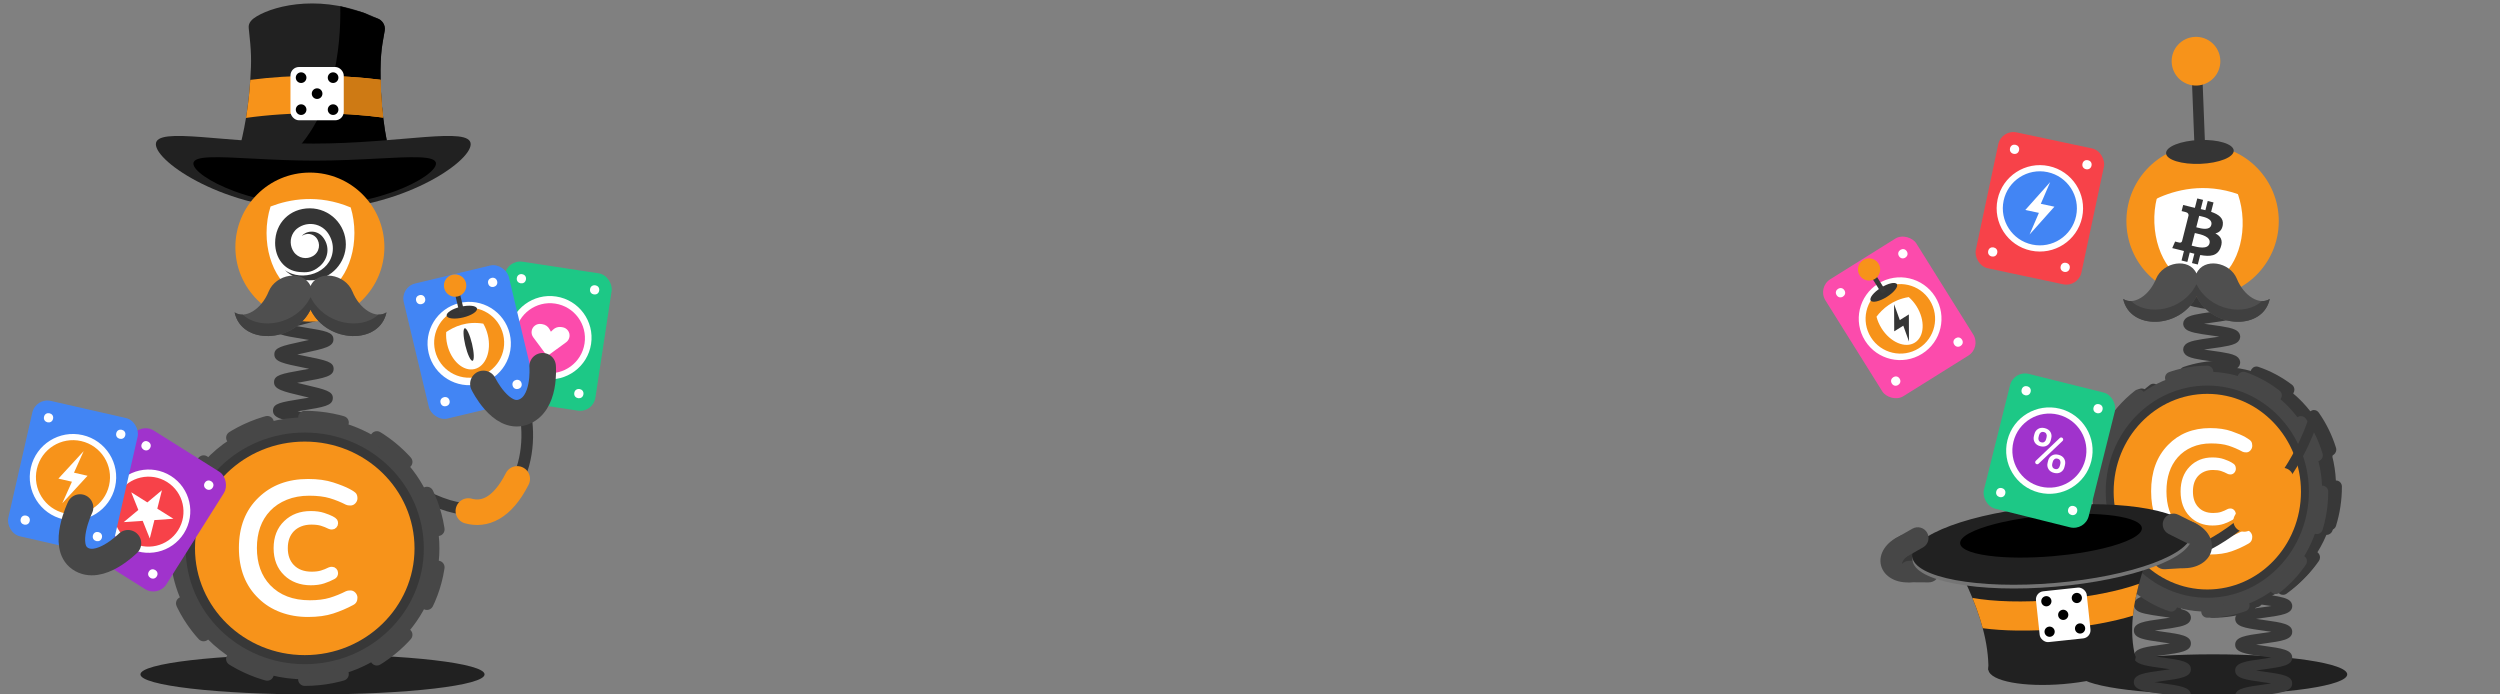 <svg width="1620" height="450" viewBox="0 0 1620 450" fill="none" xmlns="http://www.w3.org/2000/svg">
<rect x="0" y="0" width="1620" height="450" fill="#808080" stroke="none"/>
<g clip-path="url(#clip0_2261_21605)">
<ellipse cx="1434" cy="437" rx="87" ry="13" fill="#212121"/>
<path d="M1448.25 184.719C1448.25 188.904 1418.14 188.878 1418.14 193.063C1418.14 197.248 1448.24 197.257 1448.24 201.442C1448.24 205.627 1418.13 205.602 1418.13 209.787C1418.13 213.972 1448.23 213.98 1448.23 218.166C1448.23 222.351 1418.12 222.325 1418.12 226.51C1418.12 230.695 1448.22 230.704 1448.22 234.889C1448.22 239.074 1418.11 239.048 1418.11 243.234C1418.11 247.419 1448.21 247.436 1448.21 251.621C1448.21 255.806 1418.1 255.789 1418.1 259.966C1418.1 264.151 1448.2 264.168 1448.2 268.345C1448.2 272.53 1418.09 272.504 1418.09 276.689C1418.09 280.874 1448.2 280.883 1448.2 285.068C1448.2 289.253 1418.08 289.227 1418.08 293.412C1418.08 297.598 1448.19 297.615 1448.19 301.8C1448.19 305.985 1418.08 305.968 1418.08 310.145C1418.08 314.33 1448.18 314.347 1448.18 318.532C1448.18 322.717 1418.07 322.7 1418.07 326.877C1418.07 331.062 1448.17 331.079 1448.17 335.264" stroke="#383838" stroke-width="6.858" stroke-miterlimit="10"/>
<path d="M1418.34 403.448C1418.91 402.872 1419.31 402.21 1419.53 401.514C1419.66 401.11 1419.72 400.698 1419.72 400.251C1419.72 399.177 1419.31 398.137 1418.56 397.303C1417.55 396.134 1415.93 395.318 1413.12 394.605H1413.12C1412.5 394.45 1411.81 394.295 1411.07 394.149L1410.74 393.977H1410.23C1407.52 393.47 1404.33 393.032 1401.25 392.611L1400.94 392.568C1399.93 392.43 1398.94 392.276 1397.97 392.13C1397.97 392.13 1397.97 392.138 1397.96 392.13H1397.95C1397.94 392.13 1397.94 392.13 1397.93 392.13C1397.37 392.052 1396.82 391.966 1396.29 391.872C1396.57 391.829 1396.86 391.786 1397.17 391.743H1397.18C1398.74 391.511 1400.37 391.279 1401.98 391.064L1402.95 390.918H1402.97L1403.75 390.815C1404.99 390.643 1406.3 390.445 1407.59 390.248C1407.6 390.248 1407.6 390.248 1407.61 390.248C1407.61 390.248 1407.61 390.248 1407.62 390.248C1410.04 389.861 1412.41 389.405 1414.23 388.855C1415.17 388.572 1417.44 387.893 1418.74 386.286L1418.75 386.277C1419.34 385.564 1419.73 384.662 1419.73 383.527H1412.88C1412.88 382.599 1413.37 381.946 1413.62 381.766C1413.54 381.817 1413.18 382.015 1412.27 382.281C1411.1 382.634 1409.56 382.96 1407.89 383.244H1407.86C1406.22 383.527 1404.46 383.794 1402.79 384.026L1401.05 384.266C1399.93 384.421 1398.81 384.576 1397.7 384.739C1396.43 384.911 1395.17 385.109 1393.98 385.298C1393.46 385.384 1392.97 385.478 1392.51 385.564C1390.94 385.865 1389.64 386.148 1388.59 386.449C1388.47 386.484 1388.35 386.518 1388.24 386.544C1385.86 387.257 1384.39 388.151 1383.54 389.414C1383.53 389.423 1383.53 389.423 1383.53 389.423L1383.52 389.431C1383.5 389.466 1383.48 389.483 1383.46 389.517C1383 390.23 1382.75 391.038 1382.75 391.872C1382.75 392.293 1382.81 392.671 1382.91 393.032C1382.91 393.041 1382.92 393.049 1382.92 393.058C1382.92 393.066 1382.92 393.066 1382.92 393.066C1383.76 396.203 1387.89 397.183 1390 397.673C1392.73 398.309 1396.13 398.807 1399.99 399.366L1400.31 399.4C1402.28 399.666 1404.3 399.95 1406.16 400.242C1404.3 400.534 1402.37 400.801 1400.74 401.033C1389.53 402.58 1382.75 403.516 1382.74 408.595C1382.74 413.666 1389.52 414.611 1400.74 416.166C1402.36 416.398 1404.28 416.673 1406.15 416.957C1404.29 417.249 1402.37 417.524 1400.75 417.739C1391.16 419.063 1384.82 419.939 1383.17 423.325C1383.17 423.325 1383.17 423.334 1383.16 423.334C1383.11 423.437 1383.06 423.531 1383.03 423.652C1382.83 424.15 1382.73 424.7 1382.73 425.31C1382.73 425.602 1382.75 425.886 1382.8 426.144C1382.9 426.754 1383.11 427.295 1383.45 427.777C1383.45 427.777 1383.45 427.785 1383.46 427.785C1385.48 430.767 1391.65 431.627 1400.73 432.89C1402.36 433.122 1404.27 433.388 1406.13 433.68C1404.27 433.973 1402.36 434.239 1400.73 434.463C1389.5 436.009 1382.72 436.946 1382.71 442.025C1382.71 447.104 1389.49 448.049 1400.71 449.622C1401.55 449.734 1402.46 449.863 1403.4 450H1419.66C1419.29 445.291 1412.57 444.354 1401.67 442.824C1400.04 442.592 1398.13 442.334 1396.26 442.034C1398.13 441.741 1400.04 441.484 1401.67 441.252C1412.91 439.705 1419.69 438.768 1419.69 433.689C1419.69 428.61 1412.91 427.665 1401.68 426.101C1400.06 425.877 1398.15 425.602 1396.29 425.319C1398.15 425.027 1400.06 424.752 1401.69 424.537C1412.93 422.981 1419.71 422.045 1419.71 416.966C1419.71 411.895 1412.92 410.941 1401.69 409.386C1400.07 409.154 1398.17 408.896 1396.32 408.595C1398.17 408.303 1400.07 408.045 1401.69 407.822C1410.76 406.559 1416 405.742 1418.34 403.448Z" fill="#383838"/>
<path d="M1466.38 400.395L1467.37 400.266C1478.61 398.711 1485.38 397.774 1485.38 392.695C1485.38 391.655 1484.98 389.687 1482.35 388.321C1481.09 387.677 1479.34 387.127 1476.85 386.611L1476.43 386.534C1476.24 386.499 1476.05 386.456 1475.84 386.413L1475.75 386.396C1474.77 386.216 1473.7 386.035 1472.64 385.872C1472.63 385.863 1472.63 385.863 1472.63 385.872C1472.57 385.863 1472.51 385.846 1472.44 385.838C1472.09 385.786 1471.72 385.734 1471.35 385.674H1471.34C1471.34 385.674 1471.34 385.674 1471.33 385.674C1470.44 385.554 1469.54 385.416 1468.63 385.288H1468.62C1468.62 385.296 1468.61 385.288 1468.61 385.288C1468.19 385.227 1467.78 385.176 1467.36 385.116C1465.54 384.858 1463.7 384.609 1461.97 384.334C1463.73 384.05 1465.61 383.801 1467.47 383.534C1468.42 383.405 1469.37 383.277 1470.3 383.139C1470.96 383.045 1471.6 382.959 1472.24 382.864C1474.37 382.546 1476.38 382.22 1478.16 381.798H1478.17C1478.94 381.618 1479.67 381.412 1480.36 381.188C1480.36 381.188 1480.37 381.197 1480.37 381.188C1483.43 380.166 1485.39 378.645 1485.39 375.989H1478.53C1478.53 375.044 1479.05 374.382 1479.3 374.219C1478.42 374.812 1475.06 375.542 1469.34 376.359C1468.41 376.487 1467.47 376.616 1466.52 376.745C1466.08 376.814 1465.63 376.874 1465.18 376.934C1465.18 376.934 1465.18 376.943 1465.18 376.934C1461.92 377.39 1458.65 377.862 1456.06 378.438C1452.38 379.263 1449.74 380.303 1448.77 382.649C1448.54 383.182 1448.43 383.749 1448.43 384.325C1448.43 384.454 1448.44 384.591 1448.44 384.712V384.72C1448.78 388.794 1454.34 389.894 1457.36 390.487C1457.66 390.547 1457.97 390.607 1458.3 390.667C1458.31 390.676 1458.31 390.676 1458.31 390.667C1459.31 390.848 1460.38 391.02 1461.48 391.2C1462.78 391.389 1464.11 391.587 1465.44 391.767H1465.45C1465.78 391.819 1466.09 391.862 1466.4 391.905C1468.09 392.137 1469.78 392.377 1471.41 392.627C1471.55 392.644 1471.7 392.67 1471.83 392.687C1469.97 392.979 1468.05 393.245 1466.43 393.469L1465.42 393.606C1464.05 393.804 1462.67 394.002 1461.35 394.208H1461.34C1461.24 394.216 1461.15 394.234 1461.04 394.251C1460.48 394.337 1459.91 394.423 1459.34 394.517C1459.34 394.517 1459.34 394.517 1459.33 394.517C1457.2 394.87 1455.05 395.282 1453.25 395.927C1453.24 395.935 1453.23 395.935 1453.22 395.935C1453.2 395.935 1453.18 395.944 1453.16 395.952C1453.15 395.952 1453.14 395.952 1453.13 395.961C1451.24 396.623 1449.73 397.534 1448.95 398.891V398.9C1448.6 399.519 1448.41 400.232 1448.41 401.048C1448.41 401.977 1448.73 403.747 1450.85 405.07C1451.86 405.715 1453.26 406.256 1455.12 406.712C1458.17 407.477 1462.37 408.061 1466.41 408.628C1468.04 408.86 1469.95 409.118 1471.81 409.41C1469.95 409.711 1468.03 409.969 1466.4 410.201C1455.18 411.748 1448.4 412.684 1448.39 417.763C1448.39 422.834 1455.16 423.779 1466.38 425.343C1468 425.566 1469.93 425.841 1471.79 426.125C1469.94 426.417 1468.01 426.692 1466.39 426.907C1455.16 428.462 1448.38 429.399 1448.38 434.478C1448.38 439.548 1455.15 440.502 1466.38 442.066C1468.01 442.298 1469.94 442.556 1471.8 442.857C1469.94 443.158 1468.01 443.416 1466.38 443.648C1456.1 445.066 1449.55 445.977 1448.52 449.998H1470.49C1479.82 448.658 1485.34 447.446 1485.34 442.866C1485.34 437.787 1478.56 436.841 1467.33 435.277C1465.71 435.045 1463.78 434.779 1461.92 434.487C1463.78 434.195 1465.71 433.92 1467.33 433.705C1478.57 432.149 1485.35 431.213 1485.35 426.134C1485.35 421.063 1478.57 420.118 1467.33 418.554C1465.72 418.322 1463.81 418.064 1461.96 417.763C1463.81 417.471 1465.73 417.213 1467.35 416.981C1478.59 415.434 1485.36 414.498 1485.36 409.419C1485.36 404.34 1478.59 403.403 1467.37 401.83C1465.54 401.581 1463.68 401.315 1461.94 401.048C1461.99 401.04 1462.03 401.04 1462.07 401.031C1463.47 400.816 1464.93 400.61 1466.38 400.395Z" fill="#383838"/>
<path d="M1429.21 192.61C1456.45 191.544 1477.68 168.59 1476.61 141.348C1475.55 114.106 1452.59 92.879 1425.35 93.945C1398.11 95.01 1376.88 117.964 1377.95 145.206C1379.01 172.457 1401.97 193.675 1429.21 192.61Z" fill="#F7931A"/>
<path d="M1426.24 184.633C1442.02 184.015 1454.11 165.04 1453.21 142.258C1452.32 119.476 1438.79 101.506 1423.01 102.125C1407.22 102.744 1395.14 121.719 1396.03 144.501C1396.92 167.283 1410.45 185.252 1426.24 184.633Z" fill="white"/>
<path fill-rule="evenodd" clip-rule="evenodd" d="M1440.37 145.8C1441.05 141.302 1437.58 138.885 1432.82 137.273L1434.36 131.182L1430.6 130.258L1429.1 136.188C1428.1 135.946 1427.09 135.717 1426.08 135.489L1427.59 129.518L1423.83 128.594L1422.28 134.684C1421.46 134.501 1420.66 134.319 1419.88 134.128L1419.88 134.108L1414.69 132.832L1413.69 136.793C1413.69 136.793 1416.48 137.424 1416.42 137.464C1417.94 137.838 1418.22 138.834 1418.18 139.621L1416.42 146.562C1416.52 146.588 1416.66 146.628 1416.81 146.685L1416.68 146.654C1416.59 146.631 1416.5 146.611 1416.41 146.588L1413.95 156.309C1413.76 156.765 1413.29 157.45 1412.22 157.19C1412.26 157.245 1409.48 156.517 1409.48 156.517L1407.61 160.761L1412.51 161.965C1413.06 162.099 1413.6 162.239 1414.14 162.376C1414.49 162.467 1414.85 162.559 1415.2 162.647L1413.64 168.809L1417.4 169.734L1418.95 163.638C1419.97 163.911 1420.97 164.165 1421.95 164.405L1420.41 170.473L1424.18 171.397L1425.74 165.247C1432.16 166.443 1436.99 165.961 1439.02 160.241C1440.66 155.638 1438.94 152.981 1435.56 151.248C1438.02 150.686 1439.88 149.091 1440.37 145.8ZM1431.77 157.681C1430.7 161.905 1423.98 160.159 1420.91 159.359C1420.63 159.288 1420.39 159.222 1420.18 159.171L1422.25 151.009C1422.5 151.072 1422.82 151.14 1423.17 151.22C1426.35 151.922 1432.86 153.36 1431.77 157.681ZM1423.81 147.43C1426.37 148.103 1431.96 149.57 1432.93 145.732C1433.92 141.805 1428.49 140.62 1425.84 140.041C1425.54 139.975 1425.28 139.918 1425.07 139.867L1423.19 147.27C1423.37 147.316 1423.58 147.37 1423.81 147.43Z" fill="#353535"/>
<path fill-rule="evenodd" clip-rule="evenodd" d="M1384.54 136.56C1384.54 136.56 1424.62 102.752 1472.37 137.686C1471.25 132.195 1464.18 121.624 1460.8 116.176L1439.94 98.782L1416.93 97.098L1402.29 109.808L1394.04 115.291L1390.68 129.823L1384.54 136.56Z" fill="#F7931A"/>
<path d="M1449.51 180.71C1445.03 169.62 1428.03 166.745 1423.31 177.215C1418.58 166.745 1401.58 169.62 1397.1 180.71C1392.63 191.801 1382.38 198.097 1375.82 193.691C1380.08 214.026 1412.66 213.409 1423.3 192.038C1433.95 213.409 1466.53 214.021 1470.79 193.691C1464.24 198.097 1453.99 191.801 1449.51 180.71Z" fill="#4F4F4F"/>
<path d="M1465.69 195.096C1455.01 205.168 1431.94 201.491 1423.31 184.16C1414.68 201.491 1391.62 205.168 1380.93 195.096C1379.1 195.165 1377.36 194.729 1375.82 193.693C1380.08 214.027 1412.66 213.41 1423.3 192.04C1433.95 213.41 1466.53 214.023 1470.79 193.693C1469.26 194.729 1467.51 195.165 1465.69 195.096Z" fill="#404040"/>
<path d="M1425.84 106.171C1437.94 105.699 1447.63 101.857 1447.46 97.586C1447.29 93.324 1437.34 90.247 1425.23 90.72C1413.12 91.192 1403.44 95.034 1403.61 99.305C1403.77 103.567 1413.73 106.644 1425.84 106.171Z" fill="#353535"/>
<path d="M1423.54 45.441L1425.52 96.188" stroke="#353535" stroke-width="6.884" stroke-miterlimit="10"/>
<path d="M1423.62 55.434C1432.33 55.091 1439.12 47.76 1438.77 39.046C1438.43 30.332 1431.1 23.552 1422.39 23.895C1413.67 24.239 1406.89 31.57 1407.24 40.284C1407.58 48.989 1414.92 55.77 1423.62 55.434Z" fill="#F7931A"/>
<path d="M1511.38 314.45C1511.34 314.45 1511.31 314.459 1511.28 314.459C1510.99 308.881 1510.1 303.467 1508.7 298.259C1508.74 298.251 1508.77 298.242 1508.81 298.234C1510.46 297.692 1511.57 296.154 1511.57 294.427C1511.57 294.005 1511.5 293.593 1511.36 293.189C1508.7 285.042 1504.77 277.394 1499.7 270.433C1498.95 269.41 1497.74 268.791 1496.47 268.791C1495.62 268.791 1494.8 269.058 1494.11 269.556C1494.08 269.582 1494.06 269.599 1494.03 269.625C1490.57 265.371 1486.68 261.487 1482.41 258.058C1482.43 258.023 1482.45 258.006 1482.48 257.972C1482.97 257.276 1483.24 256.459 1483.24 255.617C1483.23 254.345 1482.62 253.142 1481.6 252.395L1481.58 252.386C1481.55 252.36 1481.52 252.352 1481.49 252.317C1474.54 247.298 1466.9 243.414 1458.77 240.802C1458.37 240.673 1457.95 240.595 1457.55 240.595C1455.8 240.595 1454.27 241.721 1453.74 243.362C1453.73 243.397 1453.72 243.431 1453.71 243.466C1448.5 242.073 1443.07 241.205 1437.5 240.939C1437.5 240.905 1437.5 240.87 1437.5 240.836C1437.5 238.636 1435.71 236.84 1433.5 236.84C1424.88 236.848 1416.39 238.198 1408.25 240.853C1406.6 241.395 1405.49 242.933 1405.49 244.66C1405.49 245.073 1405.56 245.494 1405.7 245.889C1405.72 245.923 1405.73 245.958 1405.74 245.992C1400.59 247.977 1395.7 250.487 1391.13 253.469C1391.11 253.434 1391.1 253.409 1391.08 253.374C1390.32 252.352 1389.11 251.733 1387.84 251.733C1387 251.733 1386.18 251.999 1385.5 252.498C1378.55 257.559 1372.48 263.644 1367.44 270.596C1366.94 271.292 1366.68 272.109 1366.68 272.951C1366.68 274.223 1367.29 275.434 1368.32 276.182C1368.36 276.208 1368.39 276.216 1368.42 276.234C1365.45 280.797 1362.95 285.695 1360.98 290.852C1360.94 290.834 1360.92 290.817 1360.88 290.817C1360.48 290.68 1360.06 290.611 1359.65 290.611C1357.91 290.611 1356.39 291.72 1355.85 293.378C1353.23 301.482 1351.9 309.964 1351.9 318.549V318.635C1351.9 320.844 1353.7 322.631 1355.9 322.631H1355.91C1355.94 322.631 1355.97 322.623 1356 322.623C1356.29 328.2 1357.17 333.614 1358.57 338.822C1358.54 338.83 1358.5 338.839 1358.48 338.848C1356.83 339.389 1355.72 340.919 1355.72 342.655C1355.72 343.067 1355.79 343.488 1355.92 343.892C1358.57 352.048 1362.49 359.705 1367.56 366.657C1368.31 367.688 1369.52 368.298 1370.79 368.298C1371.63 368.298 1372.45 368.032 1373.15 367.534C1373.18 367.508 1373.2 367.491 1373.23 367.465C1376.68 371.719 1380.57 375.612 1384.83 379.049C1384.81 379.084 1384.79 379.101 1384.76 379.135C1384.27 379.831 1384 380.648 1384.01 381.49C1384.01 382.762 1384.61 383.956 1385.64 384.704L1385.66 384.721C1385.68 384.747 1385.72 384.755 1385.74 384.79C1392.7 389.817 1400.33 393.702 1408.46 396.331C1408.85 396.46 1409.27 396.529 1409.69 396.529C1411.42 396.529 1412.95 395.429 1413.49 393.77C1413.5 393.736 1413.5 393.702 1413.51 393.667C1418.72 395.059 1424.15 395.927 1429.73 396.211C1429.73 396.245 1429.72 396.28 1429.72 396.314C1429.72 398.497 1431.49 400.276 1433.67 400.31H1433.71C1433.74 400.31 1433.79 400.31 1433.83 400.31C1442.41 400.293 1450.87 398.961 1458.96 396.314C1460.61 395.781 1461.72 394.252 1461.72 392.507C1461.72 392.103 1461.65 391.673 1461.52 391.278C1461.52 391.244 1461.49 391.209 1461.49 391.184C1466.65 389.207 1471.54 386.698 1476.1 383.716C1476.13 383.75 1476.13 383.776 1476.15 383.81C1476.9 384.841 1478.1 385.452 1479.38 385.452C1480.23 385.452 1481.05 385.185 1481.74 384.687C1488.69 379.634 1494.76 373.549 1499.82 366.605C1500.32 365.918 1500.58 365.102 1500.58 364.251C1500.58 362.979 1499.96 361.767 1498.94 361.028C1498.91 361.002 1498.88 360.994 1498.85 360.968C1501.82 356.405 1504.33 351.506 1506.31 346.359C1506.34 346.376 1506.37 346.393 1506.4 346.402C1506.8 346.53 1507.22 346.599 1507.63 346.599C1509.37 346.599 1510.9 345.491 1511.43 343.841L1511.44 343.832C1511.45 343.815 1511.45 343.798 1511.45 343.78L1511.46 343.746C1514.08 335.651 1515.41 327.169 1515.41 318.584V318.42C1515.38 316.237 1513.59 314.45 1511.38 314.45Z" fill="#383838"/>
<path d="M1513.75 311.356C1513.71 311.356 1513.69 311.365 1513.65 311.365C1513.38 305.788 1512.53 300.373 1511.18 295.166C1511.21 295.157 1511.25 295.148 1511.27 295.14C1512.85 294.598 1513.91 293.06 1513.91 291.333C1513.91 290.912 1513.85 290.499 1513.71 290.095C1511.17 281.948 1507.41 274.3 1502.54 267.339C1501.83 266.316 1500.66 265.698 1499.45 265.698C1498.64 265.698 1497.86 265.964 1497.19 266.463C1497.15 266.488 1497.14 266.505 1497.1 266.531C1493.79 262.277 1490.06 258.393 1485.97 254.955C1486 254.921 1486.02 254.904 1486.04 254.87C1486.51 254.182 1486.77 253.366 1486.77 252.515C1486.76 251.243 1486.18 250.04 1485.19 249.292C1478.51 244.239 1471.17 240.329 1463.35 237.699C1462.98 237.57 1462.58 237.502 1462.19 237.502C1460.52 237.502 1459.06 238.61 1458.54 240.269C1458.53 240.303 1458.52 240.346 1458.52 240.372C1453.52 238.98 1448.33 238.112 1442.99 237.845C1442.99 237.811 1443 237.777 1443 237.742C1442.99 235.577 1441.32 233.806 1439.25 233.746H1439.15C1439.12 233.746 1439.09 233.746 1439.05 233.746C1430.84 233.772 1422.73 235.13 1414.98 237.759C1413.4 238.301 1412.34 239.839 1412.34 241.566C1412.34 241.979 1412.4 242.4 1412.54 242.795C1412.55 242.83 1412.57 242.864 1412.57 242.898C1407.64 244.884 1402.95 247.393 1398.59 250.375C1398.57 250.341 1398.56 250.306 1398.54 250.28C1397.83 249.258 1396.68 248.639 1395.45 248.639C1394.64 248.639 1393.86 248.906 1393.19 249.413C1386.59 254.44 1380.8 260.498 1375.99 267.399C1375.96 267.434 1375.93 267.477 1375.9 267.511L1375.89 267.545C1375.42 268.224 1375.17 269.023 1375.17 269.874C1375.18 271.146 1375.77 272.358 1376.75 273.105C1376.79 273.131 1376.81 273.14 1376.84 273.157C1374 277.72 1371.6 282.619 1369.72 287.775C1369.68 287.758 1369.66 287.741 1369.62 287.732C1369.24 287.603 1368.85 287.534 1368.44 287.534C1366.78 287.534 1365.32 288.643 1364.8 290.302C1362.29 298.397 1361.02 306.879 1361.02 315.473V315.559C1361.02 317.767 1362.74 319.555 1364.84 319.555C1364.88 319.555 1364.91 319.546 1364.94 319.546C1365.21 325.123 1366.06 330.538 1367.4 335.745C1367.36 335.754 1367.33 335.763 1367.29 335.771C1365.71 336.313 1364.65 337.842 1364.65 339.578C1364.65 339.991 1364.71 340.412 1364.84 340.816C1367.39 348.971 1371.14 356.62 1376 363.58C1376.71 364.612 1377.88 365.222 1379.09 365.222C1379.9 365.222 1380.68 364.956 1381.35 364.457C1381.39 364.431 1381.4 364.414 1381.43 364.388C1384.74 368.642 1388.46 372.535 1392.54 375.973C1392.52 376.007 1392.5 376.024 1392.47 376.059C1392 376.755 1391.74 377.571 1391.74 378.413C1391.75 379.685 1392.34 380.897 1393.32 381.645C1399.96 386.689 1407.27 390.573 1415.04 393.22C1415.07 393.229 1415.11 393.246 1415.13 393.255L1415.19 393.272C1415.56 393.392 1415.93 393.444 1416.31 393.444C1417.98 393.444 1419.44 392.344 1419.96 390.685C1419.96 390.651 1419.97 390.616 1419.98 390.582C1424.97 391.974 1430.16 392.842 1435.51 393.126C1435.51 393.16 1435.5 393.186 1435.5 393.22C1435.5 394.295 1435.91 395.3 1436.62 396.048C1437.33 396.795 1438.29 397.216 1439.32 397.216H1439.33C1439.37 397.216 1439.41 397.216 1439.45 397.216C1447.66 397.199 1455.76 395.867 1463.52 393.22C1465.1 392.679 1466.16 391.158 1466.16 389.422C1466.16 388.992 1466.1 388.588 1465.97 388.184C1465.96 388.15 1465.93 388.116 1465.93 388.09C1470.86 386.113 1475.56 383.604 1479.91 380.622C1479.93 380.656 1479.95 380.682 1479.97 380.716C1480.68 381.748 1481.84 382.358 1483.06 382.358C1483.88 382.358 1484.66 382.1 1485.32 381.593C1491.97 376.54 1497.79 370.464 1502.63 363.52C1503.1 362.824 1503.36 362.008 1503.36 361.166C1503.36 359.885 1502.76 358.682 1501.78 357.934C1501.74 357.909 1501.72 357.9 1501.68 357.874C1504.53 353.311 1506.92 348.413 1508.82 343.265C1508.86 343.282 1508.88 343.299 1508.92 343.308C1509.3 343.437 1509.69 343.505 1510.1 343.505C1511.75 343.505 1513.21 342.405 1513.73 340.755L1513.74 340.738C1513.74 340.721 1513.75 340.704 1513.76 340.695L1513.76 340.661C1516.27 332.566 1517.55 324.084 1517.55 315.498V315.335C1517.58 313.144 1515.86 311.356 1513.75 311.356Z" fill="#383838"/>
<path d="M1430.34 396.349C1471.45 396.349 1504.78 361.544 1504.78 318.61C1504.78 275.676 1471.45 240.871 1430.34 240.871C1389.23 240.871 1355.9 275.676 1355.9 318.61C1355.9 361.544 1389.23 396.349 1430.34 396.349Z" fill="#474747"/>
<path d="M1430.34 387.352C1466.69 387.352 1496.16 356.569 1496.16 318.602C1496.16 280.634 1466.7 249.852 1430.34 249.852C1393.98 249.852 1364.51 280.634 1364.51 318.602C1364.52 356.577 1393.98 387.352 1430.34 387.352Z" fill="#383838"/>
<path d="M1430.34 396.349C1471.45 396.349 1504.78 361.544 1504.78 318.61C1504.78 275.676 1471.45 240.871 1430.34 240.871C1389.23 240.871 1355.9 275.676 1355.9 318.61C1355.9 361.544 1389.23 396.349 1430.34 396.349Z" stroke="#474747" stroke-width="7.824" stroke-miterlimit="10" stroke-linecap="round" stroke-dasharray="23.91 23.91"/>
<path d="M1430.34 381.98C1463.85 381.98 1491.03 353.604 1491.03 318.602C1491.03 283.599 1463.85 255.223 1430.34 255.223C1396.82 255.223 1369.65 283.599 1369.65 318.602C1369.65 353.604 1396.82 381.98 1430.34 381.98Z" fill="#F7931A"/>
<path d="M1455.59 343.583C1454.54 343.583 1453.72 343.738 1453.14 344.038C1450.22 345.637 1447.23 346.926 1444.17 347.914C1441.11 348.902 1437.44 349.392 1433.14 349.392C1423.81 349.392 1416.49 346.384 1411.18 340.377C1406.31 334.826 1403.86 327.487 1403.86 318.36C1403.86 309.234 1406.3 301.895 1411.18 296.343C1413.66 293.524 1416.73 291.324 1420.41 289.726C1424.09 288.127 1428.2 287.337 1432.75 287.337C1437.31 287.337 1441.1 287.827 1444.16 288.815C1447.22 289.803 1450.21 291.092 1453.13 292.691C1453.71 292.991 1454.53 293.146 1455.59 293.146C1456.64 293.146 1457.54 292.708 1458.32 291.831C1459.08 290.955 1459.47 289.966 1459.47 288.866C1459.47 287.766 1459.25 286.847 1458.82 286.125C1458.38 285.403 1457.12 284.449 1455.05 283.272C1452.97 282.095 1449.99 280.823 1446.09 279.456C1442.2 278.09 1437.56 277.402 1432.17 277.402C1421.03 277.402 1411.92 281.055 1404.86 288.351C1397.57 295.802 1393.93 305.813 1393.93 318.352C1393.93 330.898 1397.57 340.902 1404.86 348.352C1408.28 351.927 1412.32 354.652 1416.98 356.508C1421.64 358.373 1426.68 359.301 1432.11 359.301C1437.54 359.301 1442.19 358.613 1446.09 357.247C1449.98 355.88 1453.64 354.205 1457.06 352.228C1458.66 351.395 1459.46 349.951 1459.46 347.897C1459.46 346.754 1459.07 345.748 1458.31 344.872C1457.55 344.021 1456.65 343.583 1455.59 343.583Z" fill="white"/>
<path d="M1428.39 305.626C1430.03 304.913 1431.91 304.543 1433.97 304.543C1436.09 304.543 1437.85 304.766 1439.23 305.213C1440.67 305.677 1442.08 306.296 1443.48 307.052C1443.99 307.319 1444.61 307.448 1445.38 307.448C1446.35 307.448 1447.2 307.044 1447.87 306.279C1448.5 305.557 1448.84 304.672 1448.84 303.727C1448.84 302.876 1448.65 302.128 1448.28 301.518C1447.9 300.891 1447.17 300.306 1445.83 299.55C1444.7 298.905 1443.16 298.252 1441.11 297.531C1439.02 296.8 1436.51 296.422 1433.66 296.422C1427.71 296.422 1422.75 298.424 1418.94 302.343C1415.01 306.356 1413.02 311.796 1413.02 318.473C1413.02 325.151 1415.01 330.591 1418.92 334.595C1420.78 336.538 1423 338.024 1425.51 339.03C1428.01 340.027 1430.74 340.534 1433.62 340.534C1436.49 340.534 1439 340.164 1441.1 339.425C1443.11 338.712 1445.05 337.835 1446.78 336.83C1448.09 336.142 1448.81 334.87 1448.81 333.246C1448.81 332.284 1448.48 331.39 1447.84 330.668C1447.17 329.895 1446.31 329.499 1445.36 329.499C1444.58 329.499 1443.97 329.628 1443.45 329.895L1443.42 329.912C1442.05 330.659 1440.62 331.278 1439.2 331.742C1437.82 332.189 1436.12 332.413 1434.13 332.413C1429.88 332.413 1426.66 331.106 1424.28 328.416C1422.08 325.916 1421.02 322.676 1421.02 318.473C1421.02 314.28 1422.09 311.031 1424.28 308.53C1425.39 307.319 1426.76 306.339 1428.39 305.626Z" fill="white"/>
<path d="M1427.81 354.711C1427.81 354.711 1479.23 332.926 1499.69 270.105" stroke="#383838" stroke-width="6.421" stroke-miterlimit="10"/>
<path d="M1454.25 337.524C1465.87 326.705 1471.5 318.609 1479.18 310.188" stroke="#F7931A" stroke-width="14.068" stroke-miterlimit="10" stroke-linecap="round"/>
<path fill-rule="evenodd" clip-rule="evenodd" d="M1412.45 368.023L1412.48 368.031C1413.01 368.083 1413.54 368.134 1414.09 368.152C1423.46 368.667 1431.63 363.777 1433.11 356.275C1434.6 348.781 1428.94 341.15 1420.08 338.022C1419.57 337.85 1419.05 337.687 1418.55 337.532L1418.52 337.523C1415.54 337.764 1412.04 343.848 1410.47 351.772C1408.88 359.695 1409.79 366.656 1412.45 368.023Z" fill="#474747"/>
<path fill-rule="evenodd" clip-rule="evenodd" d="M1421.85 360.744C1421.62 356.92 1418.31 353.972 1414.47 354.196L1402.03 354.935C1398.2 355.158 1395.26 358.475 1395.48 362.308C1395.7 366.132 1399.02 369.08 1402.85 368.856L1415.3 368.117C1419.13 367.877 1422.08 364.568 1421.85 360.744Z" fill="#474747"/>
<path fill-rule="evenodd" clip-rule="evenodd" d="M1413.68 362.489C1413.68 362.489 1418.83 362.18 1419.57 358.02C1420.31 353.861 1415.87 351.3 1415.87 351.3L1420.63 346.969L1426.36 348.223L1427.8 354.712L1422.37 366.837L1416.42 365.686L1413.37 365.643L1413.68 362.489Z" fill="#474747"/>
<path fill-rule="evenodd" clip-rule="evenodd" d="M1240.15 377.064L1240.12 377.073C1239.59 377.15 1239.06 377.227 1238.52 377.27C1229.19 378.276 1220.79 373.824 1218.9 366.408C1217.02 359.009 1222.29 351.085 1230.97 347.502C1231.47 347.304 1231.98 347.115 1232.47 346.934L1232.5 346.926C1235.49 347.003 1239.31 352.907 1241.29 360.727C1243.28 368.565 1242.73 375.569 1240.15 377.064Z" fill="#474747"/>
<path fill-rule="evenodd" clip-rule="evenodd" d="M1239.52 376.927C1239.18 377.013 1238.82 377.013 1238.44 376.927C1235.57 376.308 1232.05 370.688 1230.19 363.366C1228.33 356.052 1228.72 349.444 1230.97 347.502C1231.27 347.261 1231.58 347.089 1231.91 347.003C1232.09 346.952 1232.28 346.926 1232.47 346.934L1232.5 346.926C1235.48 347.003 1239.28 352.821 1241.25 360.547C1243.21 368.29 1242.65 375.225 1240.06 376.712L1240.03 376.72C1239.86 376.815 1239.69 376.875 1239.52 376.927Z" fill="#383838"/>
<path fill-rule="evenodd" clip-rule="evenodd" d="M1233.46 367.482C1232.36 363.812 1234.46 359.902 1238.13 358.802L1247.21 356.078C1250.88 354.978 1254.79 357.075 1255.89 360.744C1256.99 364.414 1254.89 368.324 1251.22 369.424L1242.14 372.148C1238.47 373.257 1234.56 371.151 1233.46 367.482Z" fill="#383838"/>
<path fill-rule="evenodd" clip-rule="evenodd" d="M1230.38 370.29C1230.4 366.457 1233.55 363.338 1237.39 363.363L1249.86 363.449C1253.69 363.475 1256.81 366.629 1256.78 370.462C1256.76 374.295 1253.6 377.414 1249.77 377.388L1237.3 377.302C1233.47 377.277 1230.36 374.123 1230.38 370.29Z" fill="#474747"/>
<path fill-rule="evenodd" clip-rule="evenodd" d="M1238.62 371.606C1238.62 371.606 1233.46 371.572 1232.51 367.455C1231.55 363.339 1235.84 360.555 1235.84 360.555L1230.86 356.473L1225.19 358.028L1224.1 364.585L1230.16 376.41L1236.04 374.949L1239.08 374.743L1238.62 371.606Z" fill="#474747"/>
<path fill-rule="evenodd" clip-rule="evenodd" d="M1397.7 345.18C1393.85 354.263 1390.54 363.132 1387.93 371.717C1387.25 373.926 1386.63 376.126 1386.05 378.3C1384.74 383.276 1383.68 388.14 1382.94 392.875C1382.61 394.929 1382.36 396.966 1382.15 398.968C1381.16 408.619 1381.61 417.702 1383.82 426.064L1288.49 434.177C1288.62 425.359 1287.27 416.319 1284.82 407.089C1284.29 405.147 1283.73 403.187 1283.12 401.219C1281.69 396.673 1280 392.076 1278.11 387.444C1277.28 385.424 1276.41 383.387 1275.5 381.359C1271.34 372.001 1266.37 362.496 1260.92 352.931L1397.7 345.18Z" fill="#212121"/>
<path fill-rule="evenodd" clip-rule="evenodd" d="M1383.83 426.062C1383.83 433.452 1362.99 441.075 1337.27 443.258C1311.56 445.44 1289.73 441.453 1288.48 434.165C1287.18 426.68 1307.99 418.611 1334.97 416.308C1361.95 414.022 1383.83 418.473 1383.83 426.062Z" fill="#212121"/>
<path fill-rule="evenodd" clip-rule="evenodd" d="M1386.05 378.293C1384.74 383.269 1383.68 388.133 1382.94 392.868C1382.61 394.922 1382.36 396.959 1382.15 398.961C1369.69 402.811 1352.8 406.016 1334.24 407.598C1315.32 409.205 1297.83 408.861 1284.81 407.082C1284.28 405.14 1283.73 403.18 1283.11 401.212C1281.68 396.666 1280 392.069 1278.11 387.437C1291.58 389.886 1311.18 390.53 1332.63 388.7C1354.03 386.887 1373.2 382.951 1386.05 378.293Z" fill="#F7931A"/>
<rect x="1318.75" y="383.719" width="33.103" height="33.103" rx="5.296" transform="rotate(-6.096 1318.75 383.719)" fill="white"/>
<path fill-rule="evenodd" clip-rule="evenodd" d="M1329.33 389.249C1329.52 391.067 1328.21 392.698 1326.39 392.892C1324.57 393.086 1322.94 391.77 1322.75 389.952C1322.55 388.134 1323.87 386.503 1325.69 386.309C1327.5 386.114 1329.14 387.431 1329.33 389.249ZM1331.44 408.998C1331.63 410.816 1330.32 412.447 1328.5 412.641C1326.68 412.835 1325.05 411.519 1324.86 409.701C1324.66 407.883 1325.98 406.252 1327.8 406.058C1329.61 405.864 1331.24 407.18 1331.44 408.998ZM1346.14 390.783C1347.96 390.589 1349.27 388.958 1349.08 387.14C1348.89 385.322 1347.25 384.005 1345.44 384.2C1343.62 384.394 1342.3 386.025 1342.5 387.843C1342.69 389.661 1344.32 390.977 1346.14 390.783ZM1351.19 406.889C1351.38 408.707 1350.07 410.338 1348.25 410.532C1346.43 410.726 1344.8 409.41 1344.6 407.592C1344.41 405.774 1345.73 404.143 1347.54 403.949C1349.36 403.755 1350.99 405.071 1351.19 406.889ZM1337.32 401.712C1339.14 401.518 1340.45 399.887 1340.26 398.069C1340.07 396.251 1338.43 394.934 1336.62 395.129C1334.8 395.323 1333.48 396.954 1333.68 398.772C1333.87 400.59 1335.5 401.906 1337.32 401.712Z" fill="black"/>
<path d="M1331.88 380.181C1381.83 375.927 1421.38 361.309 1420.21 347.533C1419.05 333.758 1377.59 326.032 1327.63 330.286C1277.68 334.54 1238.13 349.158 1239.3 362.933C1240.48 376.718 1281.92 384.435 1331.88 380.181Z" fill="#757575"/>
<path d="M1331.68 377.759C1381.64 373.505 1421.18 358.887 1420.02 345.111C1418.85 331.336 1377.39 323.61 1327.43 327.864C1277.48 332.118 1237.93 346.736 1239.1 360.511C1240.27 374.287 1281.72 382.013 1331.68 377.759Z" fill="#212121"/>
<path fill-rule="evenodd" clip-rule="evenodd" d="M1387.93 342.119C1388.32 346.742 1378.2 351.71 1362.52 355.439C1356.27 356.926 1349.14 358.215 1341.43 359.212C1340.65 359.315 1339.88 359.41 1339.1 359.495C1336.2 359.856 1333.22 360.166 1330.18 360.415C1326.33 360.75 1322.56 360.982 1318.9 361.128H1318.89C1311.43 361.429 1304.42 361.386 1298.18 361.008C1296.55 360.913 1294.97 360.793 1293.46 360.656C1279.6 359.384 1270.53 356.367 1270.17 352.131C1269.79 347.756 1278.84 343.081 1293.1 339.429C1294.58 339.051 1296.12 338.673 1297.72 338.32C1306.48 336.361 1316.81 334.78 1327.91 333.843C1360.44 331.076 1387.31 334.78 1387.93 342.119Z" fill="black"/>
<rect x="1304.93" y="239.867" width="70" height="90" rx="10" transform="rotate(14 1304.93 239.867)" fill="#1DC886"/>
<circle cx="1328" cy="291.999" r="26" transform="rotate(14 1328 291.999)" fill="white" stroke="white" stroke-width="4"/>
<path d="M1321.14 285.409C1320.83 284.789 1320.77 284.109 1320.96 283.371L1321.29 282.038C1321.47 281.288 1321.84 280.706 1322.39 280.293C1322.95 279.88 1323.62 279.771 1324.41 279.968C1325.19 280.162 1325.73 280.573 1326.03 281.199C1326.33 281.826 1326.39 282.514 1326.2 283.264L1325.87 284.597C1325.69 285.346 1325.32 285.923 1324.78 286.326C1324.24 286.73 1323.57 286.834 1322.8 286.64C1321.99 286.44 1321.44 286.03 1321.14 285.409Z" fill="#A033CC"/>
<path d="M1330.04 302.674C1329.73 302.045 1329.66 301.361 1329.84 300.622L1330.18 299.272C1330.36 298.534 1330.73 297.958 1331.28 297.545C1331.83 297.131 1332.5 297.023 1333.29 297.22C1334.08 297.417 1334.63 297.829 1334.93 298.455C1335.23 299.082 1335.29 299.764 1335.11 300.503L1334.78 301.853C1334.59 302.626 1334.23 303.213 1333.7 303.615C1333.18 304.017 1332.5 304.115 1331.68 303.909C1330.9 303.715 1330.35 303.304 1330.04 302.674Z" fill="#A033CC"/>
<path fill-rule="evenodd" clip-rule="evenodd" d="M1322.22 315.293C1335.08 318.499 1348.1 310.67 1351.29 297.805C1354.48 284.941 1346.65 271.913 1333.79 268.706C1320.92 265.5 1307.91 273.329 1304.72 286.194C1301.52 299.058 1309.36 312.086 1322.22 315.293ZM1320.67 277.942C1319.45 278.697 1318.66 279.814 1318.29 281.291L1317.96 282.624C1317.6 284.101 1317.78 285.455 1318.52 286.686C1319.25 287.917 1320.47 288.744 1322.17 289.167C1323.84 289.585 1325.29 289.421 1326.51 288.677C1327.72 287.933 1328.52 286.823 1328.88 285.345L1329.21 284.012C1329.58 282.524 1329.4 281.162 1328.67 279.927C1327.94 278.691 1326.73 277.862 1325.03 277.439C1323.34 277.018 1321.89 277.186 1320.67 277.942ZM1327.18 298.533C1327.54 297.067 1328.34 295.958 1329.56 295.203C1330.79 294.449 1332.24 294.281 1333.92 294.698C1335.61 295.122 1336.83 295.951 1337.55 297.186C1338.28 298.421 1338.46 299.777 1338.1 301.255L1337.77 302.605C1337.4 304.094 1336.61 305.21 1335.39 305.954C1334.17 306.698 1332.72 306.862 1331.05 306.444C1329.35 306.021 1328.14 305.191 1327.4 303.954C1326.67 302.718 1326.48 301.361 1326.85 299.883L1327.18 298.533ZM1321 300.487C1320.5 300.963 1319.71 300.964 1319.21 300.488C1318.66 299.972 1318.66 299.105 1319.21 298.59L1334.75 283.828C1335.26 283.351 1336.04 283.351 1336.55 283.827C1337.09 284.342 1337.1 285.209 1336.55 285.725L1321 300.487Z" fill="#A033CC"/>
<circle cx="1312.94" cy="253.203" r="3" transform="rotate(14 1312.94 253.203)" fill="white"/>
<circle cx="1296.49" cy="319.184" r="3" transform="rotate(14 1296.49 319.184)" fill="white"/>
<circle cx="1359.52" cy="264.816" r="3" transform="rotate(14 1359.52 264.816)" fill="white"/>
<circle cx="1343.07" cy="330.797" r="3" transform="rotate(14 1343.07 330.797)" fill="white"/>
<path fill-rule="evenodd" clip-rule="evenodd" d="M1225.81 358.243C1223.92 354.917 1225.09 350.637 1228.43 348.738L1239.27 342.576C1242.6 340.677 1246.88 341.855 1248.78 345.189C1250.68 348.515 1249.5 352.794 1246.16 354.694L1235.32 360.855C1231.98 362.755 1227.71 361.577 1225.81 358.243Z" fill="#474747"/>
<path fill-rule="evenodd" clip-rule="evenodd" d="M1425.78 348.472C1427.5 345.051 1426.1 340.84 1422.67 339.122L1411.52 333.536C1408.1 331.817 1403.89 333.218 1402.17 336.647C1400.45 340.067 1401.85 344.278 1405.28 345.997L1416.43 351.583C1419.85 353.293 1424.06 351.892 1425.78 348.472Z" fill="#474747"/>
<rect x="1296.95" y="83.707" width="70" height="90" rx="10" transform="rotate(12 1296.95 83.707)" fill="#F74249"/>
<circle cx="1321.83" cy="135.001" r="26" transform="rotate(12 1321.83 135.001)" fill="#4285F4" stroke="white" stroke-width="4"/>
<path fill-rule="evenodd" clip-rule="evenodd" d="M1328.5 118.018L1312.4 136.065L1321.2 137.936L1315.15 151.984L1331.25 133.938L1322.45 132.067L1328.5 118.018Z" fill="white"/>
<circle cx="1305.42" cy="96.754" r="3" transform="rotate(12 1305.42 96.754)" fill="white"/>
<circle cx="1291.28" cy="163.269" r="3" transform="rotate(12 1291.28 163.269)" fill="white"/>
<circle cx="1352.37" cy="106.734" r="3" transform="rotate(12 1352.37 106.734)" fill="white"/>
<circle cx="1338.23" cy="173.246" r="3" transform="rotate(12 1338.23 173.246)" fill="white"/>
<rect x="1177.6" y="186.207" width="69.51" height="89.371" rx="9.93" transform="rotate(-32 1177.6 186.207)" fill="#FC4BAC"/>
<circle cx="1231.28" cy="206.526" r="26.811" transform="rotate(-32 1231.28 206.526)" fill="white"/>
<circle cx="1192.65" cy="189.682" r="2.979" transform="rotate(-32 1192.65 189.682)" fill="white"/>
<circle cx="1228.43" cy="246.948" r="2.979" transform="rotate(-32 1228.43 246.948)" fill="white"/>
<circle cx="1233.07" cy="164.424" r="2.979" transform="rotate(-32 1233.07 164.424)" fill="white"/>
<circle cx="1268.85" cy="221.686" r="2.979" transform="rotate(-32 1268.85 221.686)" fill="white"/>
<g clip-path="url(#clip1_2261_21605)">
<path d="M1243.37 225.714C1253.92 219.121 1257.12 205.225 1250.53 194.675C1243.94 184.125 1230.04 180.916 1219.49 187.509C1208.94 194.101 1205.73 207.998 1212.33 218.548C1218.92 229.098 1232.82 232.306 1243.37 225.714Z" fill="#F7931A"/>
<path d="M1215.98 205.217C1216.61 207.719 1217.69 210.273 1219.22 212.719C1224.87 221.772 1234.55 225.928 1240.83 222.005C1247.11 218.081 1247.61 207.563 1241.96 198.512C1240.49 196.162 1238.75 194.147 1236.87 192.513C1226.28 194.22 1219.7 200.257 1215.98 205.217Z" fill="white"/>
<path fill-rule="evenodd" clip-rule="evenodd" d="M1227.37 197.139L1227.45 214.704L1233.33 211.032L1237.02 221.305L1236.94 203.74L1231.07 207.412L1227.37 197.139Z" fill="#353535"/>
<path d="M1222.57 192.44C1227.26 189.51 1230.23 185.794 1229.19 184.139C1228.16 182.485 1223.52 183.519 1218.83 186.449C1214.14 189.379 1211.18 193.095 1212.21 194.75C1213.25 196.404 1217.88 195.37 1222.57 192.44Z" fill="#353535"/>
<path d="M1211.24 174.312L1220.7 189.448" stroke="#383838" stroke-width="3.141" stroke-miterlimit="10"/>
<path d="M1214.98 180.725C1218.36 178.615 1219.38 174.169 1217.27 170.794C1215.16 167.419 1210.72 166.392 1207.34 168.501C1203.97 170.611 1202.94 175.057 1205.05 178.432C1207.16 181.807 1211.6 182.834 1214.98 180.725Z" fill="#F7931A"/>
</g>
</g>
<g clip-path="url(#clip2_2261_21605)">
<ellipse cx="202.5" cy="437" rx="111.5" ry="13" fill="#212121"/>
<path d="M341.146 272.961C345.357 309.068 324.538 357.796 257.367 310.362" stroke="#383838" stroke-width="7.551" stroke-miterlimit="10"/>
<path d="M335.172 310.32C325.292 329.806 313.646 333.954 303.484 331.124" stroke="#F7931A" stroke-width="16.543" stroke-miterlimit="10" stroke-linecap="round"/>
<path fill-rule="evenodd" clip-rule="evenodd" d="M339.347 266.269C334.561 267.827 329.639 265.506 328.413 261.102L323.242 242.264C322.019 237.871 324.947 232.993 329.733 231.435C334.519 229.878 339.441 232.199 340.668 236.603L345.838 255.441C347.064 259.845 344.136 264.723 339.347 266.269Z" fill="#383838"/>
<rect x="328.641" y="168.09" width="70" height="90" rx="10" transform="rotate(8.648 328.641 168.09)" fill="#1DC886"/>
<ellipse cx="356.328" cy="218.827" rx="27" ry="27" transform="rotate(8.648 356.328 218.827)" fill="white"/>
<ellipse cx="337.862" cy="180.616" rx="3" ry="3" transform="rotate(8.648 337.862 180.616)" fill="white"/>
<ellipse cx="327.636" cy="247.843" rx="3" ry="3" transform="rotate(8.648 327.636 247.843)" fill="white"/>
<ellipse cx="385.316" cy="187.835" rx="3" ry="3" transform="rotate(8.648 385.316 187.835)" fill="white"/>
<ellipse cx="375.093" cy="255.062" rx="3" ry="3" transform="rotate(8.648 375.093 255.062)" fill="white"/>
<path d="M352.952 241.579C365.337 243.463 376.905 234.95 378.789 222.564C380.673 210.179 372.159 198.611 359.774 196.727C347.388 194.844 335.821 203.357 333.937 215.742C332.053 228.128 340.566 239.696 352.952 241.579Z" fill="#FC4BAC"/>
<path fill-rule="evenodd" clip-rule="evenodd" d="M354.583 230.744L345.524 218.545C344.662 217.384 344.299 215.926 344.517 214.497C344.967 211.537 347.732 209.502 350.692 209.952L351.501 210.075C353.408 210.365 355.073 211.52 356.012 213.204L356.986 214.949L358.434 213.572C359.832 212.244 361.765 211.636 363.672 211.926L364.481 212.049C367.441 212.5 369.476 215.264 369.026 218.225C368.808 219.654 368.029 220.938 366.861 221.79L354.584 230.744L354.584 230.745L354.584 230.744L354.583 230.745L354.583 230.744Z" fill="white"/>
<rect x="259.305" y="186.016" width="69.999" height="89.999" rx="10" transform="rotate(-13.455 259.305 186.016)" fill="#4285F4"/>
<ellipse cx="304.045" cy="222.609" rx="27" ry="27" transform="rotate(-13.455 304.045 222.609)" fill="white"/>
<ellipse cx="272.565" cy="194.153" rx="3" ry="3" transform="rotate(-13.455 272.565 194.153)" fill="white"/>
<ellipse cx="288.385" cy="260.286" rx="3" ry="3" transform="rotate(-13.455 288.385 260.286)" fill="white"/>
<ellipse cx="319.248" cy="182.985" rx="3" ry="3" transform="rotate(-13.455 319.248 182.985)" fill="white"/>
<ellipse cx="335.069" cy="249.118" rx="3" ry="3" transform="rotate(-13.455 335.069 249.118)" fill="white"/>
<path d="M309.285 244.149C321.469 241.234 328.983 228.994 326.068 216.81C323.153 204.626 310.913 197.112 298.729 200.027C286.545 202.942 279.031 215.182 281.946 227.366C284.861 239.55 297.101 247.064 309.285 244.149Z" fill="#F7931A"/>
<path d="M316.092 217.08C318.593 227.533 314.741 237.414 307.492 239.149C300.24 240.884 292.334 233.815 289.833 223.362C289.157 220.537 288.944 217.756 289.139 215.165C294.284 211.621 302.497 207.956 313.159 209.724C314.43 211.884 315.443 214.368 316.092 217.08Z" fill="white"/>
<path d="M306.207 233.784C307.405 233.497 307.249 228.548 305.857 222.73C304.465 216.913 302.365 212.428 301.166 212.715C299.968 213.002 300.125 217.951 301.516 223.769C302.908 229.586 305.009 234.071 306.207 233.784Z" fill="#353535"/>
<path d="M300.093 205.726C305.508 204.43 309.528 201.831 309.07 199.92C308.613 198.01 303.853 197.511 298.438 198.807C293.023 200.102 289.003 202.701 289.461 204.612C289.918 206.523 294.678 207.021 300.093 205.726Z" fill="#353535"/>
<path d="M295.082 184.785L299.264 202.265" stroke="#383838" stroke-width="3.163" stroke-miterlimit="10"/>
<path d="M296.596 192.107C300.494 191.175 302.898 187.259 301.965 183.361C301.033 179.462 297.116 177.058 293.218 177.991C289.32 178.924 286.916 182.84 287.849 186.738C288.781 190.636 292.698 193.04 296.596 192.107Z" fill="#F7931A"/>
<path d="M313.24 248.765C313.24 248.765 324.475 271.82 338.657 267.152C353.782 262.163 351.624 237.333 351.624 237.333" stroke="#474747" stroke-width="17.196" stroke-miterlimit="10" stroke-linecap="round"/>
<path d="M199.951 424.52C238.115 424.52 269.054 393.545 269.054 355.336C269.054 317.127 238.115 286.152 199.951 286.152C161.786 286.152 130.848 317.127 130.848 355.336C130.848 393.545 161.786 424.52 199.951 424.52Z" fill="#F7931A"/>
<path fill-rule="evenodd" clip-rule="evenodd" d="M225.898 383.099C226.558 382.764 227.495 382.602 228.698 382.602C229.901 382.602 230.942 383.076 231.81 384.036C232.678 384.996 233.117 386.096 233.117 387.333C233.117 389.578 232.203 391.151 230.375 392.065C226.477 394.229 222.312 396.045 217.869 397.549C213.438 399.041 208.128 399.793 201.95 399.793C195.772 399.793 190.034 398.775 184.723 396.739C179.413 394.703 174.809 391.741 170.921 387.831C162.626 379.698 158.484 368.776 158.484 355.078C158.484 341.381 162.626 330.459 170.921 322.326C178.962 314.355 189.328 310.375 202.019 310.375C208.151 310.375 213.438 311.127 217.881 312.619C222.312 314.112 225.713 315.5 228.085 316.796C230.445 318.08 231.879 319.121 232.377 319.908C232.874 320.695 233.129 321.69 233.129 322.893C233.129 324.096 232.689 325.172 231.822 326.132C230.954 327.093 229.913 327.567 228.71 327.567C227.506 327.567 226.569 327.405 225.91 327.069C222.589 325.322 219.188 323.911 215.706 322.835C212.223 321.759 207.885 321.215 202.702 321.215C197.519 321.215 192.833 322.083 188.645 323.83C184.457 325.577 180.952 327.983 178.129 331.049C172.576 337.111 169.799 345.117 169.799 355.09C169.799 365.063 172.576 373.069 178.129 379.131C184.18 385.691 192.521 388.965 203.13 388.965C208.024 388.965 212.212 388.421 215.694 387.345C219.188 386.246 222.589 384.835 225.898 383.099Z" fill="white"/>
<path fill-rule="evenodd" clip-rule="evenodd" d="M215.693 369.213C216.029 369.052 216.491 368.959 217.093 368.959C217.694 368.959 218.215 369.202 218.643 369.676C219.083 370.151 219.291 370.706 219.291 371.331C219.291 372.453 218.84 373.24 217.926 373.702C215.982 374.778 213.888 375.692 211.678 376.444C209.469 377.196 206.808 377.566 203.719 377.566C200.63 377.566 197.761 377.057 195.1 376.039C192.45 375.021 190.148 373.54 188.193 371.585C184.051 367.513 181.969 362.064 181.969 355.203C181.969 348.354 184.04 342.893 188.193 338.821C192.219 334.841 197.402 332.84 203.742 332.84C206.808 332.84 209.457 333.21 211.667 333.962C213.877 334.714 215.589 335.408 216.769 336.045C217.949 336.692 218.666 337.201 218.909 337.606C219.152 338.011 219.279 338.497 219.279 339.099C219.279 339.7 219.06 340.244 218.632 340.718C218.192 341.193 217.683 341.436 217.081 341.436C216.48 341.436 216.017 341.355 215.681 341.181C214.027 340.314 212.326 339.608 210.579 339.064C208.832 338.52 206.669 338.254 204.078 338.254C201.486 338.254 199.137 338.694 197.043 339.562C194.949 340.429 193.202 341.632 191.791 343.171C189.014 346.202 187.626 350.205 187.626 355.192C187.626 360.178 189.014 364.181 191.791 367.212C194.822 370.486 198.987 372.129 204.297 372.129C206.738 372.129 208.832 371.863 210.579 371.319C212.326 370.787 214.027 370.081 215.693 369.213Z" fill="white" stroke="white" stroke-width="3.373"/>
<path d="M240.548 355.257C238.512 351 233.028 352.365 219.77 355.662C218.613 355.951 217.294 356.275 215.963 356.599C217.352 355.57 218.74 354.563 219.955 353.684C230.726 345.863 234.752 342.936 232.901 338.817C230.945 334.502 225.404 335.74 212.007 338.725C210.942 338.956 209.751 339.222 208.536 339.488C209.924 338.54 211.301 337.603 212.504 336.793C223.449 329.412 227.544 326.647 225.855 322.493C224.073 318.108 218.451 319.08 204.857 321.44C204.001 321.591 203.064 321.753 202.092 321.915C203.388 321.151 204.672 320.399 205.806 319.74C217.097 313.168 221.331 310.704 219.989 306.493C218.566 302.016 212.481 302.49 199.153 303.543C198.737 303.578 198.297 303.612 197.846 303.647C198.725 303.277 199.581 302.918 200.356 302.583C212.423 297.504 216.947 295.606 216.241 291.279C215.512 286.767 209.994 286.316 196.643 285.206C196.226 285.171 195.787 285.136 195.347 285.101C195.856 284.986 196.353 284.87 196.816 284.754C209.774 281.712 215.142 280.451 215.142 275.881C215.142 271.38 210.283 270.328 197.302 267.493C195.96 267.204 194.421 266.868 192.883 266.521C194.051 266.325 195.185 266.14 196.203 265.978C209.843 263.779 215.489 262.877 215.674 258.11C215.859 253.587 211.046 252.453 198.193 249.434C196.504 249.04 194.514 248.566 192.559 248.08C194.063 247.802 195.555 247.536 196.851 247.305C210.491 244.864 216.148 243.857 216.195 239.044C216.241 234.498 211.382 233.514 198.367 230.888C196.643 230.541 194.618 230.136 192.64 229.708C194.202 229.349 195.763 229.014 197.129 228.725C210.607 225.798 216.183 224.594 216.056 219.793C215.94 215.235 211.012 214.425 197.834 212.25C196.145 211.972 194.167 211.648 192.235 211.301C193.797 210.885 195.359 210.492 196.724 210.156C209.068 207.032 214.691 205.609 215.211 201.606C215.628 200.207 215.466 198.737 214.702 197.453C212.735 194.133 206.199 192.224 195.254 191.784C193.184 191.703 191.413 193.323 191.332 195.405C191.251 197.488 192.871 199.246 194.954 199.327C198.216 199.455 201.594 199.848 204.186 200.334C201.317 201.19 197.684 202.104 194.873 202.821C181.95 206.095 177.114 207.322 177.311 211.834C177.507 216.554 183.107 217.468 196.62 219.689C197.719 219.874 198.957 220.071 200.229 220.291C198.586 220.661 196.955 221.02 195.532 221.32C182.586 224.132 177.739 225.184 177.773 229.673C177.808 234.417 183.396 235.539 196.886 238.269C197.95 238.489 199.13 238.72 200.345 238.975C198.667 239.287 196.99 239.588 195.532 239.854C182.563 242.168 177.704 243.036 177.577 247.513C177.438 252.28 183.014 253.598 196.469 256.768C197.615 257.035 198.899 257.347 200.218 257.659C198.413 257.972 196.585 258.261 195.011 258.515C181.938 260.621 177.056 261.408 176.894 265.92C176.732 270.721 182.285 271.936 195.694 274.863C197.244 275.198 199.061 275.603 200.854 276.008C198.876 276.506 196.816 276.991 195.092 277.396C182.089 280.451 176.709 281.723 177.033 286.455C177.357 291.187 182.817 291.638 196.018 292.726C198.043 292.888 200.495 293.096 202.798 293.327C200.958 294.125 199.038 294.935 197.429 295.618C184.969 300.859 179.277 303.242 180.469 308.02C181.418 311.849 186.242 311.769 189.123 311.711C192.073 311.664 195.798 311.364 199.732 311.051C201.756 310.889 204.174 310.704 206.488 310.565C204.938 311.491 203.353 312.416 201.999 313.203C190.291 320.017 184.946 323.129 186.635 327.711C188.209 331.992 193.091 331.135 206.141 328.868C207.957 328.555 210.098 328.174 212.192 327.85C210.827 328.787 209.45 329.712 208.27 330.522C196.805 338.262 192.061 341.467 193.97 345.886C195.775 350.074 200.646 348.987 213.638 346.094C215.304 345.724 217.259 345.285 219.18 344.88C217.907 345.828 216.623 346.754 215.512 347.564C204.406 355.627 199.801 358.971 201.814 363.286C203.746 367.416 208.605 366.213 221.586 362.974C223.171 362.581 225.01 362.118 226.85 361.69C225.6 362.65 224.363 363.587 223.275 364.408C212.377 372.646 207.876 376.047 209.947 380.316C210.63 381.728 212.088 382.514 213.568 382.433C214.054 382.41 214.54 382.283 215.003 382.051C216.172 381.485 216.912 380.397 217.086 379.205C218.601 377.412 224.108 373.259 227.833 370.436C238.512 362.384 242.515 359.364 240.548 355.257Z" fill="#383838"/>
<path fill-rule="evenodd" clip-rule="evenodd" d="M284.741 355.333C284.741 402.2 245.671 440.193 197.486 440.193C167.14 440.193 140.403 425.118 124.773 402.246C115.587 388.814 110.242 372.687 110.242 355.333C110.242 339.344 114.789 324.397 122.679 311.636C137.939 286.959 165.728 270.461 197.486 270.461C245.671 270.461 284.741 308.454 284.741 355.333Z" fill="#474747"/>
<path d="M197.483 430.384C240.095 430.384 274.638 396.783 274.638 355.335C274.638 313.886 240.095 280.285 197.483 280.285C154.872 280.285 120.328 313.886 120.328 355.335C120.328 396.783 154.872 430.384 197.483 430.384Z" fill="#383838"/>
<path d="M197.485 440.204C245.675 440.204 284.741 402.206 284.741 355.333C284.741 308.459 245.675 270.461 197.485 270.461C149.296 270.461 110.23 308.459 110.23 355.333C110.23 402.206 149.296 440.204 197.485 440.204Z" stroke="#474747" stroke-width="8.51" stroke-miterlimit="10" stroke-linecap="round" stroke-dasharray="24.58 24.58"/>
<path d="M197.483 424.516C236.766 424.516 268.611 393.542 268.611 355.332C268.611 317.123 236.766 286.148 197.483 286.148C158.2 286.148 126.355 317.123 126.355 355.332C126.355 393.542 158.2 424.516 197.483 424.516Z" fill="#F7931A"/>
<path fill-rule="evenodd" clip-rule="evenodd" d="M224.201 383.103C224.883 382.768 225.844 382.606 227.081 382.606C228.319 382.606 229.384 383.08 230.286 384.04C231.189 385 231.628 386.099 231.628 387.337C231.628 389.582 230.691 391.155 228.817 392.069C224.802 394.233 220.522 396.049 215.952 397.553C211.382 399.045 205.921 399.797 199.558 399.797C193.195 399.797 187.283 398.779 181.823 396.743C176.362 394.707 171.619 391.745 167.616 387.835C159.078 379.702 154.809 368.78 154.809 355.082C154.809 341.384 159.078 330.463 167.616 322.33C175.899 314.359 186.566 310.379 199.628 310.379C205.945 310.379 211.382 311.131 215.952 312.623C220.522 314.116 224.016 315.504 226.445 316.8C228.875 318.084 230.356 319.125 230.865 319.912C231.374 320.699 231.628 321.694 231.628 322.897C231.628 324.1 231.177 325.176 230.286 326.136C229.395 327.096 228.319 327.571 227.081 327.571C225.844 327.571 224.883 327.409 224.201 327.073C220.788 325.326 217.282 323.915 213.707 322.839C210.121 321.763 205.667 321.219 200.333 321.219C195 321.219 190.176 322.087 185.86 323.834C181.545 325.581 177.947 327.987 175.043 331.053C169.328 337.115 166.47 345.121 166.47 355.094C166.47 365.067 169.328 373.072 175.043 379.135C181.279 385.695 189.852 388.969 200.773 388.969C205.806 388.969 210.121 388.425 213.707 387.349C217.282 386.25 220.788 384.838 224.201 383.103Z" fill="white"/>
<path fill-rule="evenodd" clip-rule="evenodd" d="M213.684 369.217C214.031 369.055 214.506 368.963 215.119 368.963C215.732 368.963 216.276 369.206 216.715 369.68C217.167 370.154 217.387 370.71 217.387 371.335C217.387 372.457 216.912 373.243 215.975 373.706C213.974 374.782 211.822 375.696 209.543 376.448C207.263 377.2 204.533 377.57 201.352 377.57C198.17 377.57 195.22 377.061 192.49 376.043C189.759 375.025 187.388 373.544 185.386 371.589C181.117 367.517 178.988 362.068 178.988 355.207C178.988 348.358 181.117 342.897 185.386 338.825C189.528 334.845 194.861 332.844 201.386 332.844C204.545 332.844 207.263 333.214 209.543 333.966C211.822 334.718 213.58 335.412 214.795 336.048C216.01 336.696 216.75 337.205 217.005 337.61C217.259 338.015 217.387 338.501 217.387 339.103C217.387 339.704 217.167 340.248 216.715 340.722C216.264 341.197 215.732 341.44 215.119 341.44C214.506 341.44 214.02 341.359 213.684 341.185C211.972 340.317 210.225 339.612 208.432 339.068C206.639 338.524 204.406 338.258 201.745 338.258C199.084 338.258 196.666 338.698 194.514 339.565C192.362 340.433 190.557 341.636 189.1 343.175C186.242 346.206 184.808 350.209 184.808 355.195C184.808 360.182 186.242 364.185 189.1 367.216C192.212 370.49 196.504 372.133 201.965 372.133C204.487 372.133 206.639 371.867 208.432 371.323C210.225 370.791 211.984 370.085 213.684 369.217Z" fill="white" stroke="white" stroke-width="3.373"/>
<path fill-rule="evenodd" clip-rule="evenodd" d="M53.147 361.7C49.306 358.993 48.369 353.624 51.076 349.784L62.715 333.367C65.422 329.526 70.79 328.589 74.631 331.307C78.472 334.015 79.409 339.383 76.702 343.224L65.063 359.629C62.356 363.481 56.988 364.407 53.147 361.7Z" fill="#383838"/>
<rect width="69.986" height="90" rx="10.005" transform="matrix(0.847 0.532 -0.533 0.846 91.195 273.695)" fill="#A033CC"/>
<ellipse rx="26.995" ry="27" transform="matrix(0.847 0.532 -0.533 0.846 96.305 331.235)" fill="white"/>
<ellipse rx="2.999" ry="3" transform="matrix(0.847 0.532 -0.533 0.846 94.644 288.853)" fill="white"/>
<ellipse rx="2.999" ry="3" transform="matrix(0.847 0.532 -0.533 0.846 58.398 346.388)" fill="white"/>
<ellipse rx="2.999" ry="3" transform="matrix(0.847 0.532 -0.533 0.846 135.277 314.388)" fill="white"/>
<ellipse rx="2.999" ry="3" transform="matrix(0.847 0.532 -0.533 0.846 99.034 371.923)" fill="white"/>
<path d="M84.119 350.742C94.724 357.406 108.735 354.216 115.413 343.616C122.09 333.016 118.906 319.02 108.301 312.356C97.695 305.692 83.684 308.882 77.007 319.482C70.329 330.082 73.513 344.078 84.119 350.742Z" fill="#F74249"/>
<path d="M104.936 317.662L101.925 329.608L112.356 336.163L100.065 336.991L97.054 348.938L92.468 337.503L80.176 338.332L89.633 330.437L85.047 319.003L95.478 325.557L104.936 317.662Z" fill="white"/>
<rect x="23.176" y="257.562" width="70" height="90" rx="10" transform="rotate(12.855 23.176 257.562)" fill="#4285F4"/>
<circle cx="47.285" cy="309.223" r="26" transform="rotate(12.855 47.285 309.223)" fill="#F7931A" stroke="white" stroke-width="4"/>
<path fill-rule="evenodd" clip-rule="evenodd" d="M54.215 292.342L37.843 310.146L46.618 312.148L40.355 326.104L56.727 308.301L47.953 306.298L54.215 292.342Z" fill="white"/>
<circle cx="31.453" cy="270.733" r="3" transform="rotate(12.855 31.453 270.733)" fill="white"/>
<circle cx="16.324" cy="337.03" r="3" transform="rotate(12.855 16.324 337.03)" fill="white"/>
<circle cx="78.249" cy="281.413" r="3" transform="rotate(12.855 78.249 281.413)" fill="white"/>
<circle cx="63.121" cy="347.709" r="3" transform="rotate(12.855 63.121 347.709)" fill="white"/>
<path d="M51.871 328.859C51.871 328.859 39.955 353.594 51.802 361.855C64.424 370.659 82.923 352.033 82.923 352.033" stroke="#474747" stroke-width="17.196" stroke-miterlimit="10" stroke-linecap="round"/>
<path d="M255.208 110.139L152.402 105.323C152.402 105.323 156.384 94.559 159.406 76.407C160.576 69.279 161.603 60.99 162.188 51.752C163.003 38.963 162.927 34.003 161.171 18.155C160.778 14.615 163.464 12.293 166.534 10.48C178.785 3.227 209.705 -4.323 244.319 11.833C247.543 13.339 249.865 16.236 249.308 19.757C248.071 27.614 246.257 32.967 246.612 51.684C246.737 59.312 247.236 67.552 248.301 76.196C249.596 87.056 251.783 98.531 255.208 110.139Z" fill="#212121"/>
<path d="M220.511 4.023C220.943 28.957 217.508 79.324 181.465 106.685L255.211 110.139C251.787 98.521 249.609 87.057 248.304 76.197C247.239 67.553 246.75 59.312 246.616 51.685C246.261 32.968 248.074 27.605 249.311 19.748C249.877 16.227 247.738 12.821 244.313 11.833C241.483 11.017 238.662 9.693 235.88 8.312C235.851 8.312 235.832 8.293 235.813 8.293L220.511 4.023Z" fill="black"/>
<path d="M248.301 76.198C234.765 74.385 220.029 73.387 204.612 73.387C188.609 73.387 173.355 74.462 159.406 76.409C160.577 69.281 161.603 60.992 162.188 51.753C175.38 50.036 189.674 49.105 204.612 49.105C219.386 49.105 233.556 50.017 246.622 51.696C246.737 59.313 247.236 67.554 248.301 76.198Z" fill="#F7931A"/>
<path d="M248.306 76.198C248.037 74.039 247.807 71.9 247.615 69.799C247.519 68.743 247.423 67.698 247.346 66.662C247.097 63.544 246.915 60.493 246.79 57.528C246.713 55.552 246.656 53.604 246.617 51.695C236.947 50.458 226.672 49.642 215.994 49.297C214.085 57.336 211.418 65.539 207.715 73.425C222.009 73.54 235.671 74.509 248.306 76.198Z" fill="#CE7A14"/>
<path d="M305 93.456C305 105.276 259.334 135.851 203 135.851C146.666 135.851 101 105.276 101 93.456C101 81.637 146.666 93.044 203 93.044C259.334 93.044 305 81.627 305 93.456Z" fill="#212121"/>
<path d="M282.515 105.985C282.515 110.302 272.316 117.824 256.122 123.848C255.096 124.223 254.041 124.606 252.966 124.971C250.971 125.662 248.898 126.324 246.749 126.947C243.305 127.955 239.669 128.875 235.87 129.691C230.526 130.823 224.857 131.734 218.956 132.32C214.092 132.809 209.056 133.077 203.914 133.077C199.999 133.077 196.152 132.924 192.392 132.627C191.691 132.579 190.991 132.521 190.29 132.464C189.82 132.416 189.35 132.367 188.88 132.32C183.498 131.792 178.308 130.986 173.386 129.979C169.04 129.106 164.896 128.07 161.001 126.918C160.799 126.87 160.608 126.813 160.416 126.755C157.355 125.844 154.439 124.865 151.705 123.848C135.511 117.824 125.312 110.302 125.312 105.985C125.312 100.641 141.008 101.591 164.378 102.8C167.304 102.963 170.345 103.116 173.502 103.26C176.888 103.423 180.399 103.577 184.007 103.702C190.367 103.932 197.035 104.085 203.914 104.085C211.301 104.085 218.458 103.913 225.24 103.654C229.481 103.5 233.568 103.308 237.482 103.116C239.525 103.011 241.511 102.905 243.439 102.809C266.81 101.591 282.515 100.641 282.515 105.985Z" fill="black"/>
<rect x="188.215" y="43.414" width="34.537" height="34.537" rx="5.526" fill="white"/>
<path fill-rule="evenodd" clip-rule="evenodd" d="M198.575 50.321C198.575 52.228 197.029 53.775 195.122 53.775C193.214 53.775 191.668 52.228 191.668 50.321C191.668 48.413 193.214 46.867 195.122 46.867C197.029 46.867 198.575 48.413 198.575 50.321ZM198.575 71.043C198.575 72.951 197.029 74.497 195.122 74.497C193.214 74.497 191.668 72.951 191.668 71.043C191.668 69.136 193.214 67.59 195.122 67.59C197.029 67.59 198.575 69.136 198.575 71.043ZM215.844 53.775C217.752 53.775 219.298 52.228 219.298 50.321C219.298 48.413 217.752 46.867 215.844 46.867C213.937 46.867 212.391 48.413 212.391 50.321C212.391 52.228 213.937 53.775 215.844 53.775ZM219.298 71.043C219.298 72.951 217.752 74.497 215.844 74.497C213.937 74.497 212.391 72.951 212.391 71.043C212.391 69.136 213.937 67.59 215.844 67.59C217.752 67.59 219.298 69.136 219.298 71.043ZM205.483 64.135C207.391 64.135 208.937 62.589 208.937 60.682C208.937 58.774 207.391 57.228 205.483 57.228C203.576 57.228 202.029 58.774 202.029 60.682C202.029 62.589 203.576 64.135 205.483 64.135Z" fill="black"/>
<path d="M200.802 208.397C227.473 208.397 249.085 186.774 249.085 160.114C249.085 133.443 227.462 111.832 200.802 111.832C174.131 111.832 152.52 133.443 152.52 160.114C152.52 186.774 174.131 208.397 200.802 208.397Z" fill="#F7931A"/>
<path d="M229.661 150.959C229.661 173.622 216.917 191.999 201.19 191.999C185.47 191.999 172.727 173.625 172.727 150.959C172.727 144.835 173.652 139.027 175.326 133.806C187.616 129.064 206.253 125.577 227.255 134.431C228.802 139.49 229.661 145.079 229.661 150.959Z" fill="white"/>
<path d="M200.735 134.988C187.826 134.988 178.281 144.533 178.281 157.442C178.281 166.987 184.041 175.352 193.983 176.259C198.376 176.662 201.565 176.494 205.322 173.939C205.959 173.504 206.59 173.032 207.186 172.522L207.423 172.319L207.626 172.125C207.763 171.995 207.899 171.878 208.032 171.735C208.305 171.46 208.574 171.177 208.824 170.879C210.869 168.53 212.147 165.449 212.198 162.295C212.229 160.723 211.972 159.144 211.446 157.657C210.911 156.174 210.118 154.779 209.123 153.543C208.184 152.373 207.005 151.469 205.686 150.88C204.371 150.29 202.931 150.03 201.533 150.097C200.135 150.17 198.792 150.556 197.628 151.219C197.048 151.549 196.496 151.935 196.021 152.382L195.903 152.503L195.758 152.661C195.694 152.737 195.634 152.81 195.574 152.886L195.59 152.877L195.742 152.775L196.052 152.576C196.902 152.059 197.92 151.707 198.997 151.612C200.072 151.514 201.207 151.66 202.279 152.107C202.817 152.322 203.328 152.623 203.81 152.981C204.054 153.181 204.247 153.324 204.545 153.631L204.745 153.844L204.843 153.951L204.916 154.034L205.043 154.196L205.23 154.44L205.337 154.601L205.55 154.931C205.696 155.147 205.807 155.391 205.93 155.628C206.165 156.11 206.349 156.624 206.485 157.153C206.754 158.218 206.805 159.363 206.599 160.488C206.396 161.613 205.94 162.723 205.239 163.696C205.068 163.943 204.868 164.169 204.672 164.397C204.558 164.52 204.418 164.66 204.285 164.787L204.082 164.977C204.012 165.04 203.933 165.11 203.917 165.123L203.721 165.275L203.622 165.351C203.648 165.332 203.34 165.576 203.448 165.487L203.407 165.516L203.325 165.573C203.106 165.725 202.877 165.864 202.646 166.001C200.772 167.079 198.43 167.51 196.185 167.053C195.063 166.831 193.966 166.397 192.977 165.76C192.483 165.443 192.017 165.072 191.589 164.663C191.367 164.451 191.186 164.257 190.961 163.997L190.793 163.794L190.711 163.693L190.667 163.636L190.432 163.316C189.193 161.563 188.438 159.379 188.378 157.147C188.305 154.918 188.92 152.639 190.169 150.718C190.48 150.236 190.828 149.78 191.212 149.355C191.399 149.139 191.605 148.936 191.811 148.737L192.128 148.445L192.493 148.138C193.333 147.469 194.249 146.914 195.225 146.454C197.175 145.532 199.356 145.082 201.521 145.132C203.686 145.193 205.838 145.751 207.743 146.781C209.652 147.798 211.31 149.298 212.511 151.045C213.665 152.715 214.556 154.579 215.098 156.535C215.634 158.491 215.811 160.536 215.624 162.517C214.255 177.026 195.612 182.853 184.599 175.077C189.414 179.737 196.306 182.165 202.979 181.553C214.8 180.469 224.107 170.236 224.107 158.367C224.107 145.453 213.643 134.988 200.735 134.988Z" fill="#353535"/>
<path d="M228.392 188.949C223.75 177.455 206.133 174.476 201.235 185.327C196.338 174.476 178.721 177.455 174.078 188.949C169.436 200.444 158.823 206.969 152.016 202.403C156.43 223.477 190.202 222.838 201.231 200.69C212.265 222.838 246.032 223.473 250.446 202.403C243.653 206.969 233.035 200.444 228.392 188.949Z" fill="#4F4F4F"/>
<path d="M245.155 203.857C234.086 214.296 210.185 210.485 201.235 192.523C192.29 210.485 168.389 214.296 157.316 203.857C155.424 203.928 153.617 203.477 152.016 202.403C156.43 223.478 190.202 222.838 201.231 200.69C212.265 222.838 246.032 223.473 250.446 202.403C248.859 203.477 247.047 203.928 245.155 203.857Z" fill="#404040"/>
</g>
<defs>
<clipPath id="clip0_2261_21605">
<rect width="440" height="440" fill="white" transform="translate(1180 10)"/>
</clipPath>
<clipPath id="clip1_2261_21605">
<rect width="45.051" height="67.606" fill="white" transform="translate(1188.44 180.316) rotate(-32)"/>
</clipPath>
<clipPath id="clip2_2261_21605">
<rect width="400" height="450" fill="white"/>
</clipPath>
</defs>
</svg>

